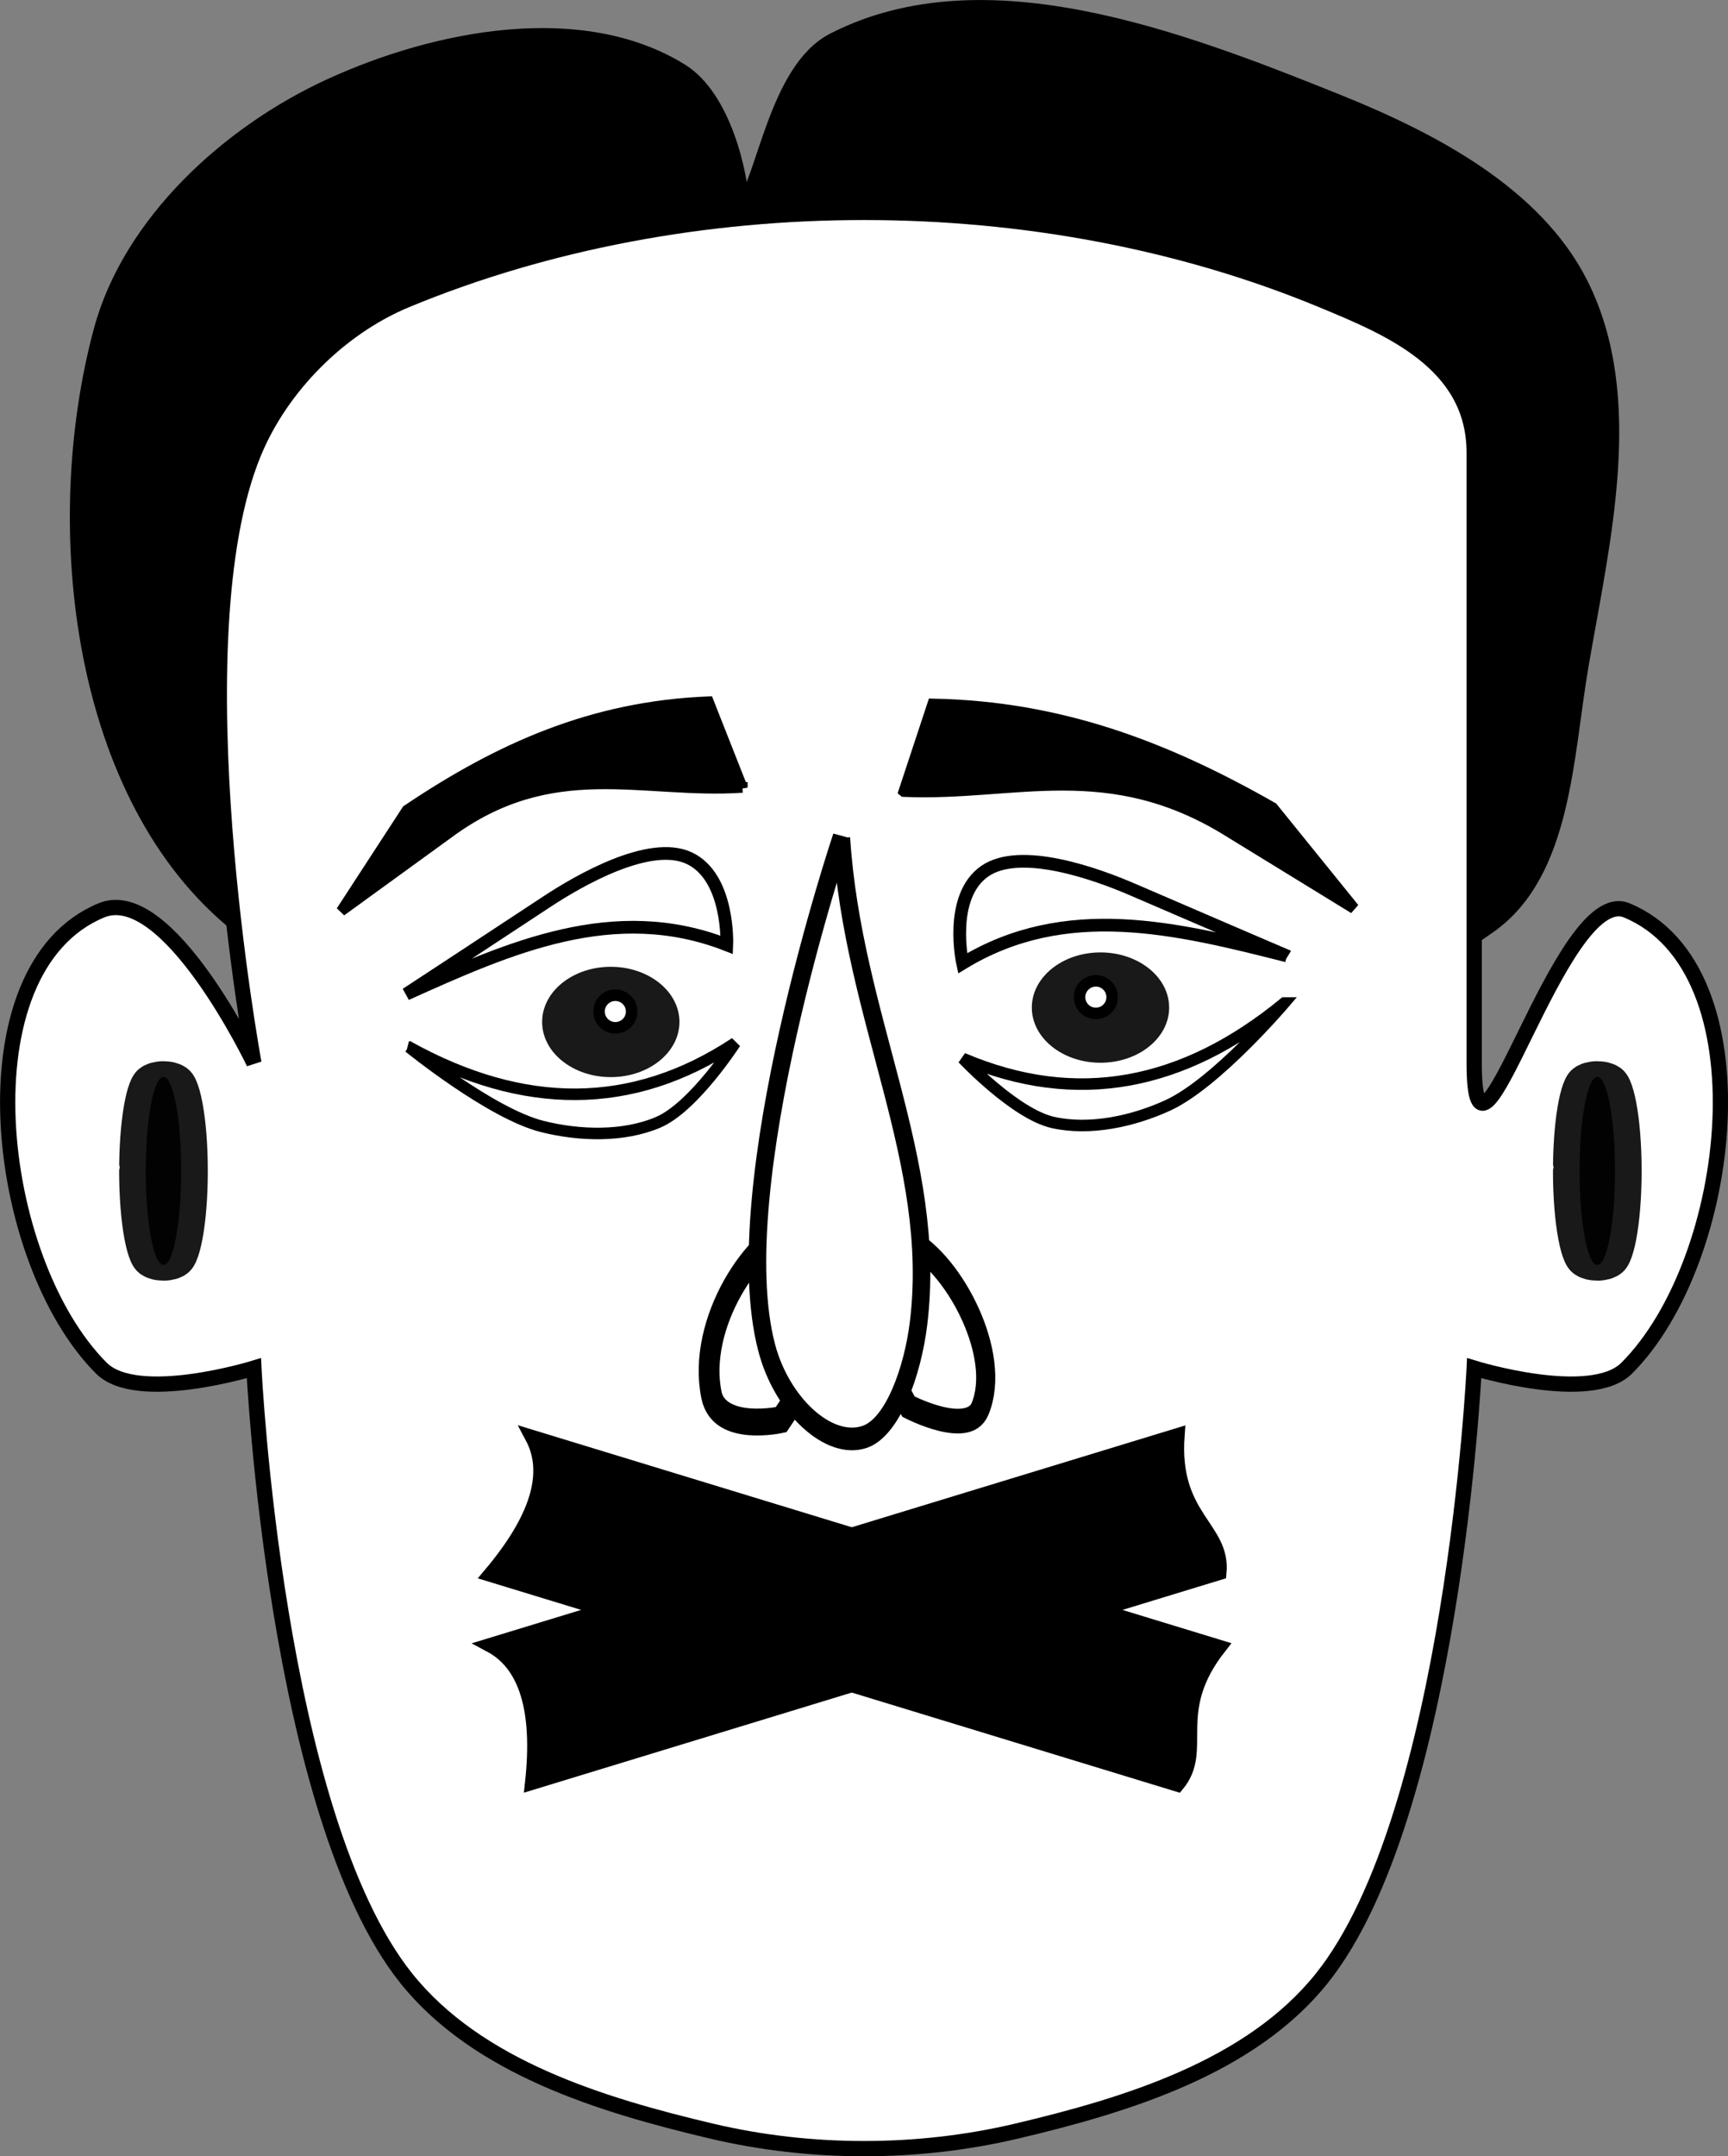 <?xml version="1.0" encoding="UTF-8"?>
<svg version="1.1" viewBox="0 0 120.26 150" xmlns="http://www.w3.org/2000/svg">
<rect x="0" y="0" width="120.26" height="150" fill="#808080" stroke="none"/>
<g transform="translate(-167.87 -405.36)">
<path d="m271.52 469.75c5.208-3.684 5.292-11.759 6.369-18.046 1.494-8.719 3.956-18.626 0-26.539-3.165-6.33-10.418-10.1-16.985-12.739-10.914-4.386-24.573-9.63-35.031-4.246-3.942 2.029-4.774 9.589-6.369 11.677-0.081-2.409-1.284-7.719-4.246-9.554-6.925-4.29-17.013-2.338-24.416 1.062-7.052 3.239-13.904 9.492-15.923 16.985-3.684 13.675-1.53 32.583 9.554 41.401 22.707 18.064 63.361 16.759 87.047 0z" stroke="#000" stroke-width="1.062px"/>
<path d="m259.85 426.23c-19.615-8.125-44.078-8.125-63.693 0-4.623 1.915-8.7 5.992-10.616 10.616-5.417 13.077 0 42.462 0 42.462s-5.992-12.531-10.616-10.616c-9.807 4.062-7.506 24.34 0 31.847 2.502 2.502 10.616 0 10.616 0s1.486 31.082 10.616 42.462c4.951 6.172 13.53 8.798 21.231 10.616 6.888 1.626 14.343 1.626 21.231 0 7.701-1.818 16.28-4.444 21.231-10.616 9.129-11.381 10.616-42.462 10.616-42.462s8.113 2.502 10.616 0c7.506-7.506 9.807-27.784 0-31.847-4.623-1.915-10.616 21.231-10.616 10.616v-42.462c0-6.265-5.992-8.7-10.616-10.616z" fill="#fff" stroke="#000" stroke-width="1.062px"/>
<path d="m219.54 460.15-2.361-5.982c-8.106 0.326-14.558 3.227-20.989 7.547l-4.578 7.032 7.419-5.383c7.27-5.395 13.46-2.75 20.509-3.215z" stroke="#000" stroke-width=".721px"/>
<path transform="matrix(-1.234 0 0 .727 53.212 129.6)" d="m-182 491.36c0 4.971-0.448 9-1 9s-1-4.029-1-9c0-4.971 0.448-9 1-9 0.524 0 0.959 3.638 0.997 8.339" color="#000000" opacity=".9" stroke="#000" stroke-linecap="round" stroke-linejoin="round" stroke-width="3"/>
<path transform="matrix(-1.234 0 0 .727 -46.575 129.6)" d="m-182 491.36c0 4.971-0.448 9-1 9s-1-4.029-1-9c0-4.971 0.448-9 1-9 0.524 0 0.959 3.638 0.997 8.339" color="#000000" opacity=".9" stroke="#000" stroke-linecap="round" stroke-linejoin="round" stroke-width="3"/>
<g transform="matrix(-.802 0 0 .802 292.91 172.87)">
<path transform="matrix(1.324 0 0 .87 50.61 -57.213)" d="m44 500.86c0 3.038-2.015 5.5-4.5 5.5s-4.5-2.462-4.5-5.5c0-3.038 2.015-5.5 4.5-5.5 2.357 0 4.315 2.223 4.488 5.096" color="#000000" opacity=".9"/>
<path transform="translate(-64.714 273.95)" d="m168.64 103.68c0 0.781-0.633 1.414-1.414 1.414s-1.414-0.633-1.414-1.414 0.633-1.414 1.414-1.414c0.741 0 1.356 0.572 1.41 1.31" color="#000000" fill="#fff" stroke="#000" stroke-linecap="round" stroke-linejoin="round"/>
</g>
<path d="m196.14 474.52s6.579-4.311 9.751-6.408c2.296-1.517 7.194-4.329 9.932-3.058 2.826 1.312 2.629 6.038 2.629 6.038-7.841-3.06-15.104 0.181-22.312 3.428z" fill="#fff" stroke="#000" stroke-width=".884px"/>
<g transform="matrix(-1.062 0 0 1.371 482.77 -48.609)" stroke="#000">
<path d="m236.98 402.5s-3.906 1.571-4.686 0.117c-1.469-2.738 1.664-7.248 4.424-8.432 1.602-0.687 4.838 1.719 4.838 1.719z" fill="none" stroke-width="1.252px"/>
<path d="m245.33 403.16s4.04 0.695 4.56-1.241c0.979-3.648-2.789-8.023-5.655-8.602-1.664-0.336-4.41 3.442-4.41 3.442z" fill="none" stroke-width="1.363px"/>
<path d="m241.38 373.65c-0.763 9.211-6.364 16.362-5.057 24.63 0.385 2.431 1.697 5.281 3.543 5.757 2.354 0.607 5.416-1.608 6.406-4.523 2.78-8.186-4.892-25.864-4.892-25.864z" fill="#fff" stroke-width="1.15px"/>
</g>
<path d="m196.33 478.2s5.688 4.625 9.274 5.526c2.595 0.652 5.655 0.738 8.065-0.287 2.487-1.058 5.366-5.525 5.366-5.525-7.187 4.764-14.76 4.672-22.705 0.286z" fill="#fff" stroke="#000" stroke-width=".802"/>
<path d="m230.78 460.42 2.01-6.08c8.884 0.173 16.208 2.976 23.644 7.211l5.67 7.007-8.616-5.288c-8.455-5.303-14.964-2.516-22.707-2.849z" stroke="#000" stroke-width=".757px"/>
<g transform="matrix(-.802 0 0 .802 288.65 171.87)">
<path transform="matrix(-1.324 0 0 .87 107.4 -57.213)" d="m44 500.86c0 3.038-2.015 5.5-4.5 5.5s-4.5-2.462-4.5-5.5c0-3.038 2.015-5.5 4.5-5.5 2.357 0 4.315 2.223 4.488 5.096" color="#000000" opacity=".9"/>
<path transform="matrix(-1 0 0 1 222.73 273.95)" d="m168.64 103.68c0 0.781-0.633 1.414-1.414 1.414s-1.414-0.633-1.414-1.414 0.633-1.414 1.414-1.414c0.741 0 1.356 0.572 1.41 1.31" color="#000000" fill="#fff" stroke="#000" stroke-linecap="round" stroke-linejoin="round"/>
</g>
<path d="m257.43 471.86s-7.23-3.098-10.72-4.609c-2.525-1.094-7.839-3.007-10.313-1.279-2.554 1.785-1.535 6.404-1.535 6.404 7.187-4.38 14.904-2.456 22.567-0.517z" fill="#fff" stroke="#000" stroke-width=".884px"/>
<path d="m257.25 475.14s-4.75 5.584-8.113 7.123c-2.433 1.114-5.426 1.755-7.982 1.186-2.639-0.587-6.282-4.456-6.282-4.456 7.934 3.376 15.364 1.906 22.377-3.853z" fill="#fff" stroke="#000" stroke-width=".802"/>
<path d="m225.41 513.17-3.775 4.283-5.875 2.57c9.259-1.438 16.044-0.45 22.667-0.169l-7.12-3.602-1.408-3.251c-2.107 0.915-3.345 0.608-4.488 0.169z" stroke="#000" stroke-width=".778px"/>
<path d="m201.99 519.81 47.822-14.597c-0.419 5.745 3.221 6.399 2.919 9.564l-47.822 14.597c0.55-5.047-0.423-8.235-2.919-9.564z" fill-rule="evenodd" stroke="#000" stroke-width="1px"/>
<path d="m204.91 505.34 47.821 14.6c-3.556 4.531-0.902 7.107-2.92 9.564l-47.821-14.6c3.276-3.879 4.249-7.067 2.92-9.564z" fill-rule="evenodd" stroke="#000" stroke-width="1px"/>
</g>
</svg>
